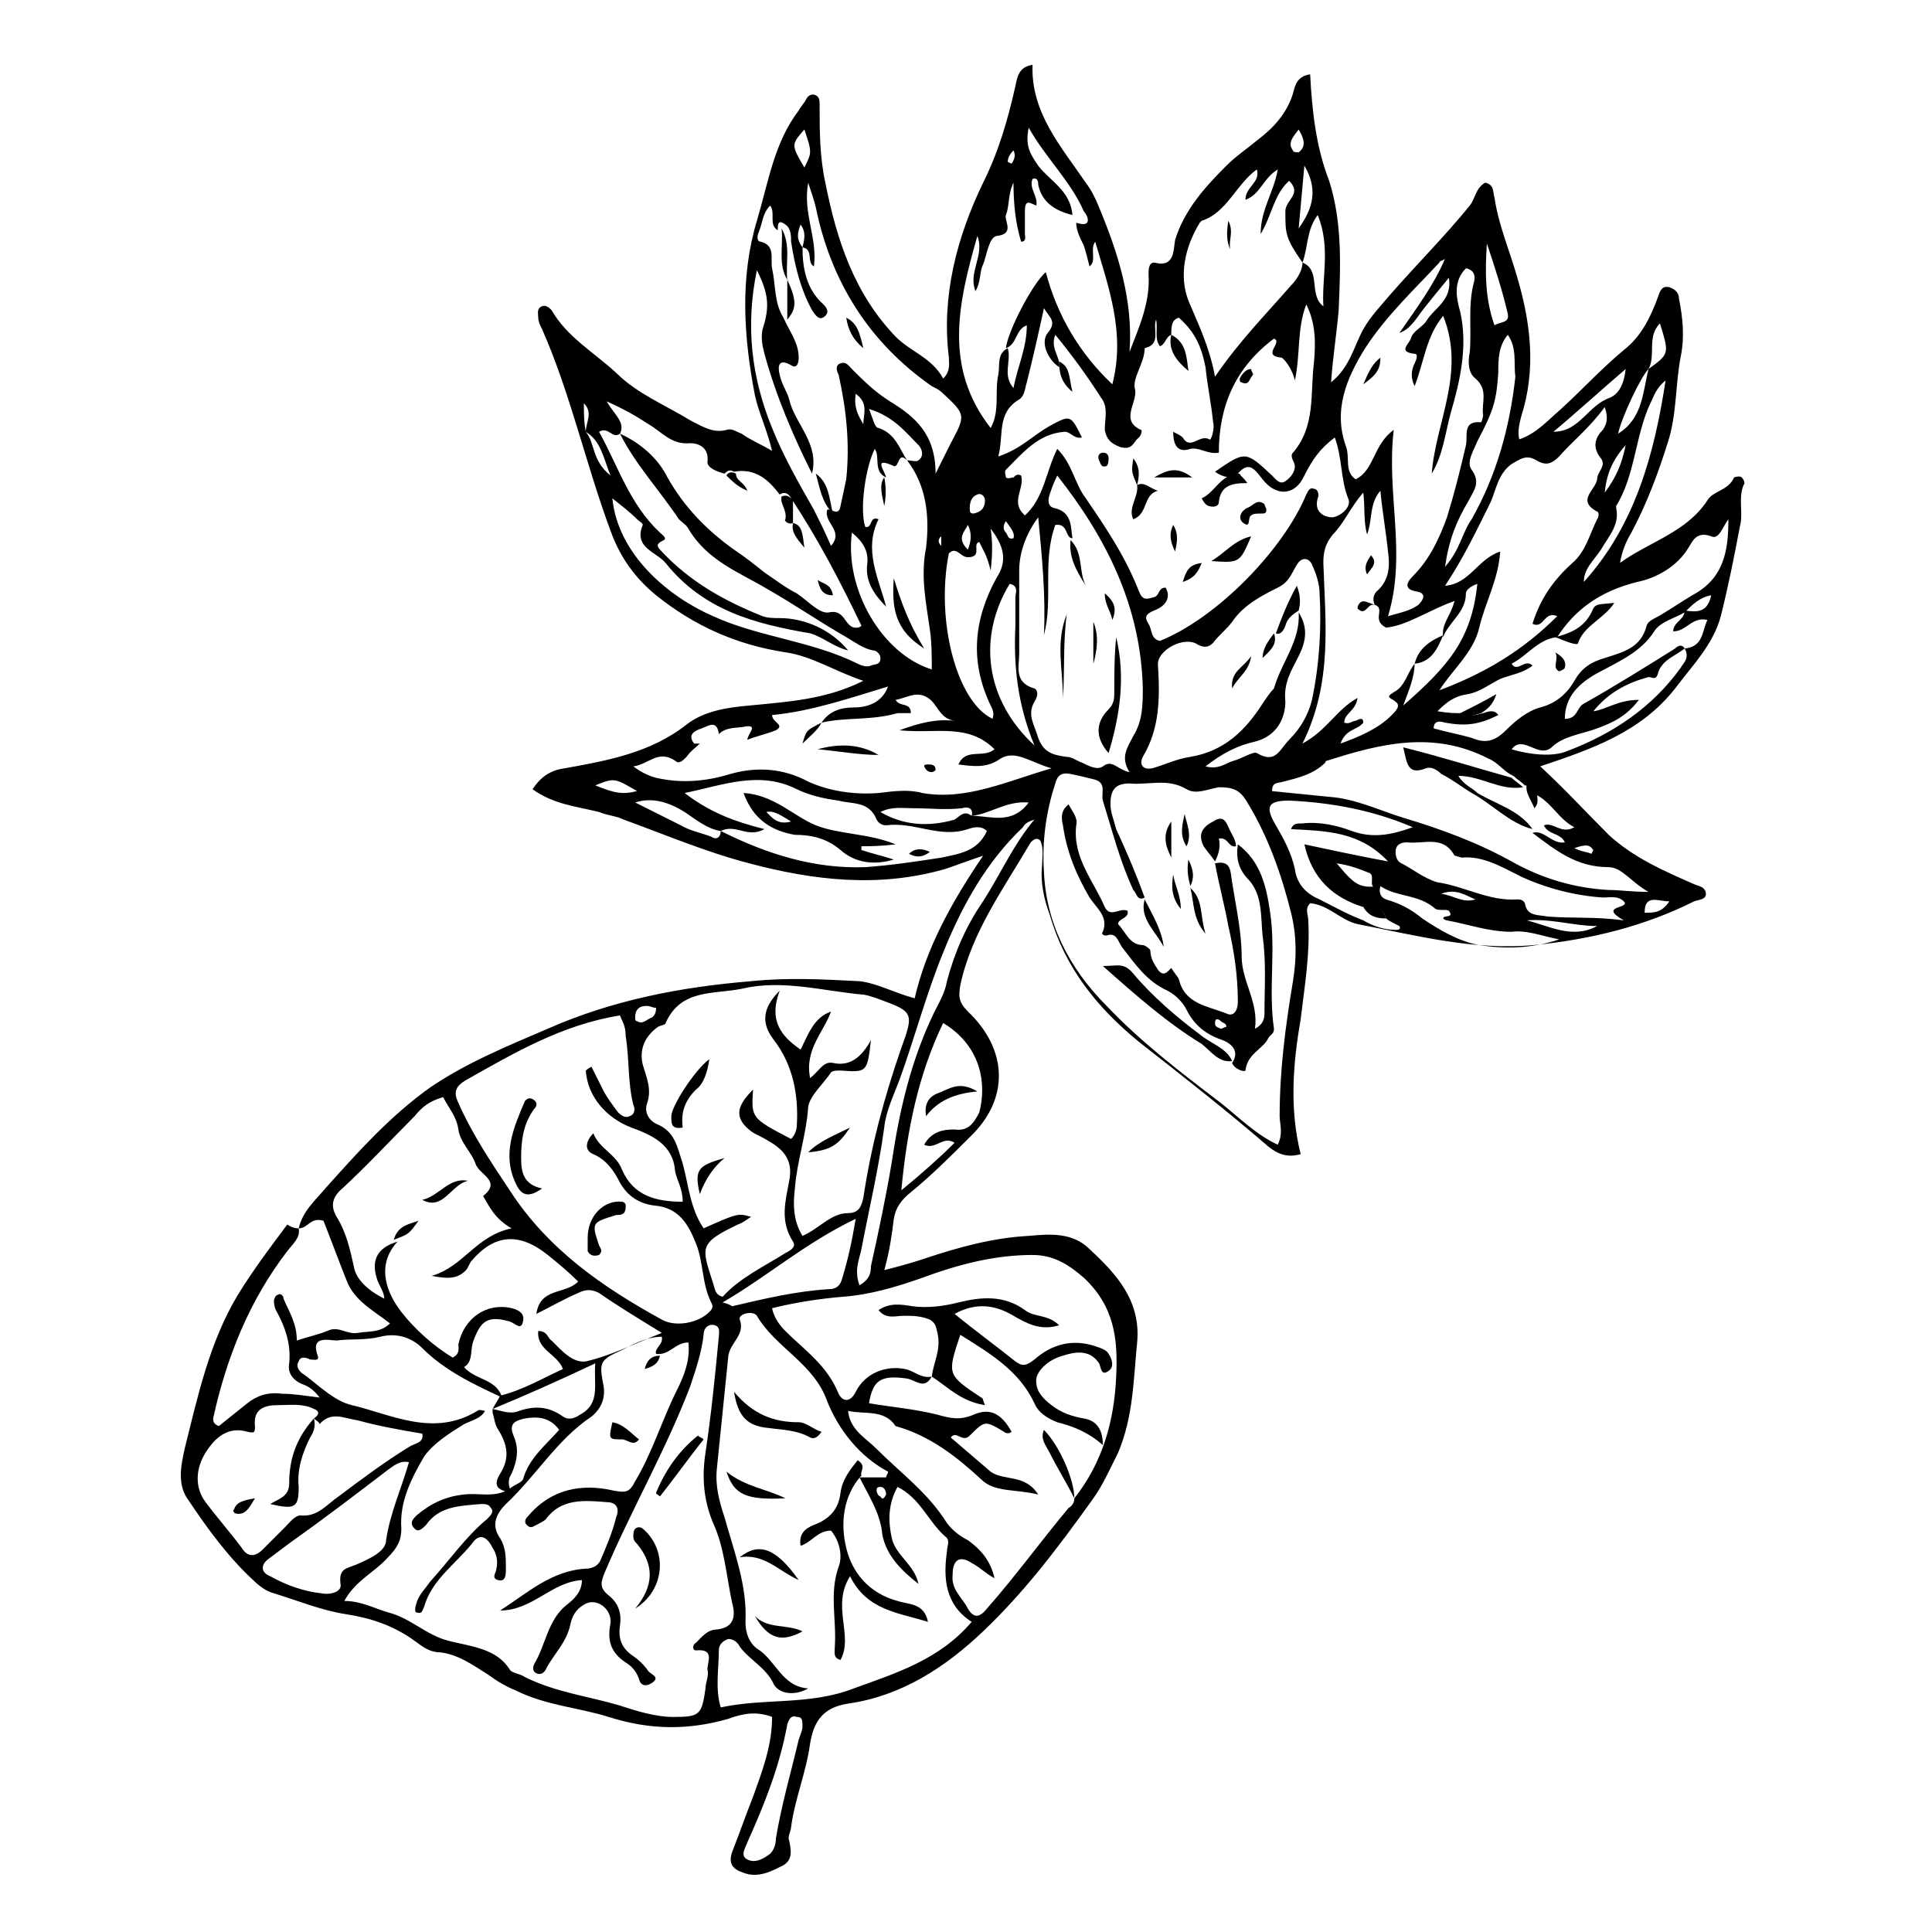 <?xml version="1.0" encoding="UTF-8"?>
<!-- Uploaded to: SVG Repo, www.svgrepo.com, Generator: SVG Repo Mixer Tools -->
<svg fill="#000000" width="800px" height="800px" version="1.1" viewBox="144 144 512 512" xmlns="http://www.w3.org/2000/svg">
 <g>
  <path d="m223.16 469.52c1.008-4.535 4.535-7.559 7.055-10.578 8.566-9.574 17.129-19.145 27.711-26.703 9.574-6.551 20.656-11.082 31.234-15.617 17.129-7.559 35.266-11.082 53.906-12.594 9.574-1.008 19.145-0.504 28.719 0 4.535 0.504 9.07 3.023 14.609 4.535 3.023-13.098 9.574-25.191 18.137-37.785-4.535 1.512-7.055 2.519-10.078 3.527-17.633 5.039-34.762 3.023-51.891-1.512-11.586-3.023-22.168-7.559-33.25-11.586-2.016-1.008-4.031-1.008-6.551-2.016-6.047-1.512-12.09-2.016-17.633-6.047 2.016-3.023 4.535-5.039 8.566-5.543 11.082-2.016 22.672-4.031 32.242-11.586 4.535-3.527 10.578-4.535 16.625-5.039 10.078-1.008 20.152-1.512 30.23-6.551-7.559-2.519-13.602-6.551-20.656-7.559-13.098-2.016-24.184-7.055-34.258-15.113-5.543-4.535-9.574-10.078-12.09-17.129-6.551-17.633-10.578-36.273-18.137-53.402-0.504-1.008-1.008-2.016-1.008-3.023s-0.504-2.519 1.008-3.023c1.008-0.504 2.016 0.504 2.519 1.008 4.031 7.055 11.082 11.082 17.129 16.625 5.543 5.543 13.098 8.566 19.648 12.594 3.023 1.512 6.047 3.527 9.574 2.519 1.512-0.504 2.519 0.504 4.031 1.008 2.016 1.512 4.535 2.519 8.062 4.535-1.512-6.047-3.527-10.078-4.535-14.609-3.023-15.617-4.031-31.234 0.504-46.352 3.023-10.078 4.535-20.656 11.082-29.223 0.504-1.008 1.512-2.016 2.016-3.023 0.504-1.008 1.512-1.512 2.519-1.008s1.008 1.512 1.008 2.519c0 7.055 0 13.602 1.512 20.656 3.023 15.113 7.559 29.223 18.641 40.809 4.031 4.031 9.574 5.543 12.594 11.082 2.016-2.016 1.512-4.031 1.512-5.543-2.016-16.121 2.016-31.738 9.07-46.352 4.031-8.062 6.551-16.625 8.566-25.695 0.504-2.519 1.008-5.039 4.535-5.543-0.504 12.594 7.559 21.664 14.105 31.234 1.512 2.016 2.519 4.031 3.527 6.551 5.039 12.09 9.07 24.688 8.062 38.289 2.519-6.551 5.543-13.098 5.039-20.656 0-1.008 0-3.023 1.512-3.023 5.543 1.512 5.039-3.527 5.543-6.047 2.519-8.062 8.062-14.105 13.602-19.648 2.519-2.519 5.543-4.535 8.566-7.055 4.031-3.023 7.559-7.055 9.07-12.09 0.504-2.016 1.008-4.535 4.535-5.039 0.504 9.574 1.512 19.145 5.039 28.215 3.527 11.082 3.023 22.672 2.519 34.258-0.504 6.047-1.512 12.09-2.016 19.145 5.039-4.031 6.047-9.574 8.566-14.105 2.016-3.527 4.535-6.047 7.055-9.07 7.055-8.062 14.609-15.617 21.16-23.68 1.512-2.016 1.512-4.535 4.031-6.047 2.519 0.504 2.016 2.519 2.519 4.031 1.008 7.055 4.031 14.105 6.047 21.16 3.527 12.09 5.039 24.184 1.008 36.777-0.504 2.016-1.008 4.031-0.504 6.047 4.535-1.512 7.559-5.039 11.082-8.062 5.543-5.039 10.578-10.578 16.625-15.617 4.535-3.527 7.055-8.566 9.07-14.105 0.504-1.512 1.008-3.023 3.023-2.519 1.512 0.504 2.519 1.512 2.519 3.023 1.008 5.039 1.512 10.078 0.504 15.113-1.512 7.559-1.008 15.617-3.527 23.176-2.519 8.062-5.543 16.121-9.574 23.68-1.512 2.519-2.519 5.039-3.023 8.062 7.559-5.543 17.633-8.062 23.176-16.625 1.512-2.519 5.543-2.519 7.055-6.047 0 0 1.512-0.504 2.016 0 0.504 0.504 1.008 1.512 0.504 2.016-1.512 3.527 0 7.559-1.008 11.082-1.512 8.062-3.023 15.617-5.039 23.68-2.016 7.559-7.559 13.098-12.09 19.145-9.07 11.586-22.168 16.121-35.77 20.656 6.551 6.047 12.09 12.09 18.137 18.137 6.551 6.047 14.609 9.574 22.672 13.098 1.008 0.504 2.519 0.504 3.023 2.016 0.504 2.016-1.512 2.016-3.023 2.519-13.098 6.551-27.207 10.078-42.32 11.586-16.121 1.512-31.234-2.519-46.855-5.543-4.535-1.008-7.559-5.039-12.594-5.543-1.512 1.512-0.504 3.023-0.504 4.535 0.504 9.07-1.008 17.633-2.016 26.199-2.016 11.586-3.023 23.68 0 35.77-3.527 1.008-6.047 0-8.566-2.016-11.082-9.574-22.672-18.641-34.258-27.711-11.082-9.07-19.648-19.648-23.68-33.754-1.512-4.031-2.519-8.566-2.016-13.098 0-2.016 0.504-4.535-0.504-6.551-1.008-1.008-2.016 0-2.519 0.504-7.055 12.09-15.617 23.68-18.641 37.785-0.504 3.023-0.504 4.535 2.016 7.055 10.578 10.078 11.082 23.176 0.504 33.25-5.039 5.039-10.078 10.078-15.617 14.609-2.519 2.016-4.031 4.031-4.535 7.055-0.504 4.031-1.008 8.062-2.519 13.602 4.031-1.008 7.559-2.016 10.578-3.023 9.07-3.023 18.137-5.543 27.711-6.047 5.543-0.504 11.586-1.008 16.121 3.527 7.055 6.551 13.602 13.602 12.594 24.688-1.008 10.078-1.008 19.648-5.039 29.223-2.016 4.031-4.031 8.566-6.551 12.09-10.094 14.121-18.656 25.203-29.238 35.281-10.078 9.574-21.664 17.129-35.77 19.145-6.551 1.008-9.07 4.535-10.078 10.578-1.008 7.559-4.031 14.609-5.039 22.168 0 1.008-1.008 2.519-0.504 3.527 0.504 2.519 1.008 5.039-1.512 6.551-3.023 1.512-6.551 3.527-10.578 2.016-3.023-1.008-4.031-2.519-3.023-5.543 2.016-5.039 3.527-9.574 5.543-14.609 2.519-7.055 5.039-13.602 5.039-21.16-4.031-1.512-7.559-1.008-11.586 0.504-10.578 3.023-20.656 3.023-31.738-0.504-8.062-2.519-16.625-3.023-24.688-7.055-2.519-1.008-5.039-2.519-7.055-4.031-4.031-2.519-8.062-5.543-13.098-6.047-2.519 0-4.535-1.512-6.551-3.023-5.543-4.031-11.586-6.047-18.137-7.055-6.551-1.008-12.594-3.527-19.145-5.543-2.016-0.504-4.031-2.016-5.543-3.527-6.551-6.047-12.09-13.602-17.129-21.16-3.023-4.031-2.016-9.07-1.008-13.602 3.527-14.105 6.551-28.215 14.105-40.809 4.031-6.551 8.566-12.594 13.098-18.641 1.512 1.012 2.519 1.012 3.023 1.012 0.504 2.519-1.512 4.031-3.023 6.047-10.078 13.098-16.121 28.215-19.648 44.336 0 0.504 0 1.512 1.512 2.016 2.519-2.016 5.039-4.031 7.559-6.047 2.519-2.016 5.543-3.023 9.07-2.519 3.023 0 6.047 0.504 10.078 1.008-1.512-2.016-3.023-3.023-4.535-3.527-2.519-1.008-4.031-3.023-3.527-5.543 0.504-5.039-1.008-9.574-3.527-14.105-0.504-1.008-0.504-2.016-0.504-2.519 0-0.504 0.504-1.512 1.008-1.512 0.504-0.504 1.512 0 1.512 1.008 1.512 3.527 3.527 6.551 3.527 11.082 3.023-1.008 5.543-1.512 8.062-2.519 3.023-1.512 5.039 1.008 8.062 0.504 3.023-0.504 6.047 0 8.566-2.519-4.535-3.527-9.574-6.047-11.586-11.586-2.016-5.039-4.031-10.578-6.047-15.617-3.535-1.008-4.039 2.016-6.559 2.016zm76.078-211.09c0-2.519 2.016-5.039-0.504-7.559 0 2.519 0 5.039 0.504 7.559 2.519 3.023 1.512 7.559 6.551 11.586-2.019-5.039-2.523-9.07-6.551-11.586zm281.63-16.629c-2.016 2.016-7.055 12.594-8.062 17.129 6.551-4.027 6.551-11.082 8.062-17.129 5.543-4.031 5.543-4.031 3.023-12.09-3.527 3.527-1.008 8.566-3.023 12.09zm-179.36 118.4c5.039 0 10.578 2.519 15.113-3.527-6.047-0.504-10.078 3.023-15.113 3.527 0.504-2.016-1.008-2.519-2.519-2.016-4.535 0.504-8.566 0-13.098 0-3.023 0-5.543-0.504-8.566 1.008 6.047 3.527 12.594 4.031 19.648 2.016 1.512-1.008 2.519-2.519 4.535-1.008zm146.61-8.062c-1.008-1.008-2.016-1.512-3.023-2.519-2.519-1.008-4.031-3.527-6.551-4.535-14.609-7.559-28.719-4.031-42.824 0.504 0 0-0.504 0-0.504 0.504-3.023 3.023-7.055 4.031-11.082 5.039-1.512 0.504-3.023 0-3.023 2.519 5.039 0.504 10.078 1.008 15.113 1.512 7.055 0.504 13.098 3.527 19.648 5.543 10.078 3.023 19.648 6.551 28.719 11.586 8.062 4.535 16.625 7.055 25.695 7.559 3.023 0 6.047 0.504 10.578 0.504-4.535-2.519-7.055-6.551-10.578-6.551-8.566 0-14.105-4.535-20.152-9.07 3.023-1.008 5.039 3.023 8.566 2.519-1.008-2.519-4.535-2.016-5.543-4.535 2.519-1.008 4.535 2.519 8.062 0.504-4.031-2.016-6.047-6.551-10.078-8.566-1.008-2.012-2.016-2.516-3.023-2.516zm-38.289 26.703c-4.031 1.512-1.008-3.023-3.023-3.527-2.519-1.008-5.039-2.016-8.566-2.519 5.043 6.047 6.047 6.551 11.59 6.047-0.504 1.512 0 3.023 1.512 3.527 3.527 1.008 6.551 2.519 9.574 5.039 4.535 3.023 9.574 6.047 15.113 7.055 6.551 1.008 13.602 1.008 21.16-1.512-5.039-1.008-8.566-2.519-12.594-2.016-6.047 0-11.586-2.016-17.129-3.023-0.504 0-1.008-0.504-1.008-0.504 0-1.008 3.023 0 1.512-2.016-0.504-0.504-2.519 0-3.527-0.504-4.535-4.031-10.078-3.023-14.613-6.047zm80.609-62.977c5.039-0.504 4.535-4.535 6.047-7.559-4.031-1.008-5.543 3.023-9.07 3.023 0-2.519 3.023-3.023 3.023-5.543 3.527 0.504 6.047 0.504 7.055-4.031-3.023 0.504-5.039 2.519-7.055 4.535-2.519 1.512-6.551 2.519-8.062 5.039-3.527 5.543-9.574 8.062-15.113 11.082-4.535 2.519-8.566 6.047-8.566 12.09 3.527 0 3.023-3.023 5.039-4.031 8.062-4.535 16.121-9.574 24.184-14.609 1.008-1.004 2.016-1.004 2.519 0.004-2.519 2.016-6.047 3.023-7.055 6.551-0.504 2.016-1.512 1.008-2.519 1.008-5.543 1.512-10.578 4.031-14.609 9.07 3.527-0.504 6.551-3.023 12.09-3.023-3.527 4.535-7.055 6.047-11.082 7.559-4.031 1.512-9.07 2.016-12.09 5.039-3.527 3.023-7.559-3.527-10.578 0.504 5.039 1.512 11.082 2.016 14.609 0.504 12.09-4.535 22.672-11.586 30.23-22.168 0.5-1.012 2.516-2.523 1.004-5.043zm-79.098 71.539c-1.008-3.023-3.023-3.527-6.047-3.023-8.062-2.519-13.602-7.559-15.617-16.625 7.055 1.512 14.105 3.023 22.168 4.535-7.559-8.062-16.625-8.062-25.695-8.566 0.504-1.512 1.512-1.512 3.023-1.512 4.535-0.504 9.07 0.504 13.098 2.016 5.543 2.016 10.578 1.008 16.121-1.008-10.578-4.535-21.664-6.551-32.746-7.055-5.543 0-6.551 1.512-3.527 6.551 2.016 3.527 4.031 7.055 5.039 11.586 0.504 4.031 3.023 6.551 6.551 8.062 4.031 2.016 7.559 4.031 11.586 5.543 2.519 1.512 5.543 2.519 8.566 2.519 0.504 0 1.512 0 1.008-1.008-2.016-1.008-3.023-1.512-3.527-2.016zm-176.33-23.176c12.09 6.047 24.688 10.078 38.289 9.574 7.055-0.504 13.602-1.512 20.152-2.519 4.535-1.008 9.574-1.512 12.09-7.055-1.512-1.512-3.527-1.008-5.039-0.504-7.559 2.519-14.105-2.016-21.664-1.008-1.008 0-2.016-0.504-2.519-1.512-2.016-5.039-6.551-4.031-10.078-5.039-4.031-0.504-8.062-1.512-11.082-3.023-10.078-5.039-19.648-1.008-29.727 1.008 6.551 5.039 13.098 7.559 21.16 9.574-4.531 2.519-7.551-1.512-11.582 0.504-3.527-0.504-6.551-3.023-9.574-5.039-4.031-2.519-8.566-4.031-13.098-2.519 4.031 2.016 8.062 4.031 12.09 6.047 2.519 1.512 5.543 2.016 8.062 3.023 1.512 1.008 2.519 0 2.519-1.512zm49.371-98.242c-2.519-2.519-2.016 2.016-3.527 1.512-5.543-2.519-2.519 1.008-2.016 3.023-3.527-1.512-1.512-5.543-3.023-7.559-2.519 5.039-4.031 16.121-2.519 20.656 2.016 0.504 1.008-3.023 3.527-2.016-4.031 8.062 0 15.617 2.016 23.176-3.023-3.023-5.543-6.551-5.039-11.082 0.504-3.527-1.008-6.047-4.031-8.566-2.016 15.113 8.062 32.242 21.16 36.273 0-3.527 0-7.055-0.504-10.578-1.008-7.055-2.519-14.105-1.008-21.664 1.012-8.566 0.004-16.625-5.035-23.176 1.008 0 2.519 0.504 3.023 0 1.512-1.008 1.008-3.023 0-4.031-3.527-3.527-6.551-7.559-13.098-9.574 1.008 2.519 1.512 5.039 2.519 5.039 4.535 1.516 5.539 5.543 7.555 8.566zm-109.83 251.4c2.519 0.504 4.535 1.512 7.055 0.504 4.535-1.512 8.062-1.008 11.586 1.512 1.512 1.008 3.023 0.504 4.535-0.504 5.543-3.023 3.527-8.062 4.031-13.602-9.574 4.531-18.645 8.562-27.207 12.09 0.504-1.008 1.512-2.519 2.016-3.527 6.047-1.512 11.082-4.535 16.625-7.055-1.512-4.031-7.055-5.039-6.551-10.078 2.519 0 2.519 2.016 3.527 2.519 2.519 2.519 5.543 6.047 9.07 5.543 6.551-1.512 12.594-4.535 20.152-7.559-6.551-4.031-11.586-7.055-16.625-10.578-2.016-1.008-3.527-1.008-5.543 0-3.527 1.512-7.055 3.527-11.082 5.543 1.008-7.055 7.559-5.039 11.082-8.566-2.519-2.519-5.543-5.039-8.062-7.055-7.559-6.047-14.105-5.543-20.152 1.512-0.504 0.504-1.008 2.016-1.512 2.519-2.016 2.016-4.031 2.519-9.07 1.512 8.566-2.519 11.586-10.578 21.16-12.594-4.535-2.519-6.047-6.047-7.559-8.566 5.039-4.031-1.008-5.543-2.016-8.566-1.008-3.023-4.031-5.543-4.535-9.07-0.504-3.527-2.519-5.543-4.031-8.566-3.527 1.008-5.543 2.519-7.559 5.039-6.551 6.551-12.594 13.098-19.145 19.145-3.023 2.519-3.023 5.039-1.512 7.559 2.519 4.031 3.527 8.566 4.535 13.098 0.504 3.527 4.031 6.551 8.062 8.566 0-2.016-1.512-3.527-2.016-5.543-1.512-5.039 0.504-8.062 5.543-9.574-6.047 6.551-2.519 14.105 1.008 18.641 3.527 4.535 8.566 9.07 13.602 12.09 2.016-1.008 1.512-2.519 1.512-3.527 1.512-7.055 7.559-11.082 14.105-9.574 2.016 0.504 3.527 1.512 3.023 3.527-0.504 2.519-2.016 0.504-3.527 0-5.543-1.512-7.559-0.504-9.574 5.039-1.008 2.519 0 5.543-2.519 7.055 3.023 3.527 8.566 3.023 10.078 8.062-7.559-3.527-15.113-7.055-21.16-13.098-3.023-3.023-7.055-4.031-11.082-3.023-4.031 1.008-7.559 0.504-11.586 1.008-2.016 0-7.055-1.512-5.039 4.031 0.504 1.512-1.008 1.008-2.016 1.008-1.008-0.504-2.519-1.008-3.023 0.504-1.008 1.512 0.504 3.023 1.512 3.527 4.031 3.023 8.062 7.055 12.594 8.062 10.578 2.519 21.664 8.566 33.25 1.512 0.504-0.504 1.512 0 2.016 0-1.008 2.016-3.527 2.519-5.543 3.527-4.031 2.519-8.062 5.039-10.578 8.566-3.527 6.047-6.551 12.09-6.047 19.145 0 3.023-1.008 5.039-3.527 7.559-3.527 4.031-8.566 6.047-11.586 11.586 4.535 0 8.062 2.016 11.586 3.023 6.047 1.512 10.078 6.047 16.121 7.559 6.047 1.512 12.594 2.016 16.121 7.559 0.504 1.008 2.519 1.008 4.031 2.016 8.062 4.031 16.625 5.039 25.191 7.559 4.535 1.512 9.574 3.023 14.105 3.023 7.055 0 7.559-0.504 8.566-7.559 0-1.512 1.008-3.527 0.504-5.039 0-2.016 2.016-5.543-3.023-5.039-1.008 0-1.008-1.512 0-2.016 1.512-1.512 3.023-3.527 5.543-3.527 4.535-0.504 5.039-3.527 4.031-7.055-1.512-7.055-2.016-14.609-5.039-21.16-2.519-6.047-3.023-12.09-2.016-18.641 1.512-10.078 2.519-20.152 3.527-30.73 0-1.008 0.504-2.519-1.008-3.023s-3.023 0.504-3.023 2.519c-0.504 4.535-2.016 9.07-3.527 13.602-6.551 17.129-15.617 32.746-22.672 49.375-1.008 2.519-1.512 4.031 1.008 6.047 2.519 2.016 3.527 4.535 3.023 8.062-0.504 3.527 0.504 6.047 3.527 8.062 1.512 1.008 3.023 2.519 4.031 4.031 1.008 1.008 3.023 1.512 1.008 3.023-1.512 1.008-3.023 1.008-3.527-1.008-0.504-1.512-1.512-3.023-3.023-4.031-4.031-2.519-5.543-5.543-4.535-10.578 0.504-3.527-3.023-6.551-6.047-5.543-2.519 1.008-4.031 3.023-4.535 5.543-1.008 5.039-4.535 8.062-6.551 12.09-0.504 1.008-1.512 1.512-2.519 1.008s-1.008-1.512-0.504-2.519c3.023-5.039 3.527-11.586 8.566-15.617 2.016-1.512 4.031-3.527 4.031-6.551-8.062 0.504-13.098 8.062-21.664 8.062 7.055-4.535 13.602-10.578 22.672-11.082 2.016 0 3.527-1.008 4.031-2.519 1.512-3.527 3.023-7.055 4.031-11.082 1.008-2.519 0-4.031-2.519-4.031-6.047-0.504-12.09-1.008-16.121 4.535-0.504 0.504-1.512 1.008-2.519 1.512-1.008 0.504-1.512 1.008-2.519 0-1.008-1.008 0-2.016 0.504-2.519 6.047-7.055 14.105-8.566 22.672-6.551 3.023 0.504 4.031 0.504 5.543-2.519 4.535-7.559 7.055-16.121 11.082-24.184 2.016-4.031 3.527-8.062 3.023-12.594-3.527 0-5.039 3.527-8.566 3.023-0.504-1.512 2.016-2.519 1.512-4.535-4.031 0-7.559 2.016-10.578 3.527-5.543 2.519-6.047 3.023-5.039 8.566 1.008 4.031-0.504 7.055-3.023 9.07-9.07 6.047-14.609 15.617-22.672 23.176-2.519 2.519-4.031 5.543-1.512 9.07 1.512 2.519 1.512 5.039 1.512 8.062 0 1.512 0 3.527-2.016 3.023s-0.504-2.016-0.504-3.023c0.504-2.016 0-4.031-1.008-5.543-1.512-3.023-3.527-4.031-5.543-1.008-4.535 5.543-10.578 9.574-12.594 16.625-0.504 1.008-0.504 2.016-2.016 1.512-0.492-0.016-0.492-1.023 0.012-2.535 0.504-2.016 2.519-4.031 3.527-5.543 5.039-5.543 9.574-12.09 15.113-16.625 1.008-1.008 2.016-2.016 1.008-3.023-0.504-1.008-1.512-1.008-2.519-1.008-5.543 0.504-11.082 0.504-14.609 5.543-1.008 1.008-2.016 2.016-3.023 1.008-1.512-1.512-0.504-2.519 0.504-3.527 3.527-3.023 7.559-5.039 12.594-5.543 4.031-0.504 8.062 1.008 12.09-1.512 1.008-1.008 3.023-1.512 3.527-2.519 1.512-5.543 6.047-9.07 9.574-13.098-2.519-3.527-6.047-3.527-9.07-3.023-2.016 0.504-4.535 1.008-3.023 4.535 1.512 3.527 1.008 6.551-0.504 10.078-1.008 1.512-1.008 3.023 0 5.039-2.519-0.504-5.543-1.008-3.023-5.039s2.016-7.559-0.504-11.586c-1.008-1.512-1.008-3.023-1.512-4.535zm282.13-204.55c-5.039 0.504-8.062 5.039-12.09 7.055 1.512 2.519 3.527-1.512 5.543 0.504-2.519 2.016-6.047 2.519-8.566 3.527-3.023 1.512-5.543 3.527-8.566 4.031-3.527 0.504-5.543 2.016-8.062 4.535 3.023 0.504 4.535 0.504 6.551 0.504 2.016 1.008 3.527 0.504 5.543 0 1.512-0.504 3.023-1.008 4.031 0.504-5.039 2.519-8.566 3.023-14.105 2.016-1.512-0.504-3.023-0.504-3.023 1.512 3.527 1.008 6.551 1.512 10.078 2.519 3.527 1.512 6.047 1.008 9.07-2.016 2.519-2.519 5.543-5.039 9.07-6.047 4.031-1.008 7.055-3.527 9.07-7.055 2.016-3.527 4.535-5.039 8.062-6.047 4.535-1.512 9.574-2.519 11.082-8.566 0.504-1.512 2.519-2.016 4.031-3.023 2.519-1.512 5.543-3.527 8.062-5.039 8.566-4.535 9.574-12.09 9.574-20.152-1.512 2.016-2.519 5.543-4.535 4.535-4.031-1.512-5.039 1.512-6.047 3.023-3.023 5.039-8.566 8.062-13.602 9.07-10.09 2.516-16.637 7.555-21.172 14.609zm-67.512-99.25c-4.535-6.551-4.535-7.559-4.535-13.602 0-3.023 4.535-4.535 1.008-8.062-4.031 3.527-4.535 9.07-7.559 14.105 0-6.551 3.527-11.082 4.535-17.129-4.031 2.519-4.535 6.551-8.566 8.062 0-3.527 4.031-4.535 3.023-8.062-5.543 4.031-8.062 11.586-14.609 13.602l-0.504 0.504c-4.031 6.551-5.543 14.105-3.023 20.656 2.519 6.047 5.543 12.09 7.055 20.152 6.551-9.574 13.602-16.625 20.152-24.184 1.008-1.004 3.023-3.523 3.023-6.043 5.039 2.016 1.512 8.566 5.543 11.586-0.504-7.559 2.016-15.617-1.512-24.184-3.023 4.031-2.519 8.566-4.031 12.598zm-180.87 45.344c5.543 2.519 10.078 6.551 12.594 11.586 4.535 8.062 10.578 14.105 17.633 19.145 3.023 2.016 5.543 4.031 8.062 6.047 3.023 2.016 5.543 4.031 8.566 5.543 3.023 2.016 6.047 5.543 8.566 5.039 4.535-1.008 4.031 4.535 7.559 4.031 0 0 0.504 0 1.008-0.504-5.543-11.586-11.586-23.176-18.641-33.754-0.504-1.008-1.512-2.016-3.023-1.008-3.023-4.031-6.551-7.055-12.09-6.047-1.008-0.504-1.512-0.504-2.519 0.504-2.016-0.504-4.535-1.512-4.535-3.023 0.504-4.031-2.519-5.039-4.535-5.039-5.039 0.504-7.559-3.023-11.082-5.039-3.023-2.016-6.551-4.031-11.082-6.047 2.008 3.527 5.031 5.543 3.519 8.566-2.016 1.512-3.023-2.016-5.543-0.504 5.039 9.07 8.062 19.145 16.121 26.703 0.504 0.504 2.016 1.512 1.008 2.016-2.016 1.008-2.016 1.512-0.504 3.023 7.559 8.062 16.625 13.098 26.703 17.129 1.512 0.504 3.023 0.504 4.535 0.504 6.551 0 13.602 3.023 18.137 8.566-4.031-1.008-6.551-3.527-10.078-4.535-14.609-2.519-28.215-6.047-38.289-18.641-2.519-3.023-8.566-4.031-6.047-10.078 0-0.504-1.008-1.008-1.512-1.512-2.016-2.016-4.031-3.527-6.551-5.543 1.512 15.113 15.113 26.199 26.703 31.234 12.09 5.543 26.199 6.551 38.289 12.594 1.008 0.504 2.519 1.008 3.527 0.504 1.008-0.504 2.519 0 2.519-2.016 0-1.008-1.008-2.016-2.016-2.016-2.519-0.504-4.535-2.016-7.055-3.527-7.055-4.031-13.602-8.566-20.656-12.594-7.559-4.535-16.121-7.559-21.16-16.121-0.504-1.008-1.512-1.512-2.519-2.519-5.031-7.555-11.582-14.609-15.613-22.668zm200.01 45.34c-0.504-1.008-0.504-2.519 0.504-3.527 3.527-3.023 3.527-7.055 3.023-10.578-0.504-5.039-1.512-10.578-2.016-16.121-3.023 3.527-2.016 7.559-3.527 11.586-1.008-3.527-0.504-7.055-1.008-11.082-3.527 4.031-5.039 8.062-8.062 11.082-2.016 2.519-2.519 4.535-2.519 7.559 0.504 15.617 2.519 31.738-5.543 47.863 6.551-3.527 9.07-9.07 14.609-12.09-0.504 3.527-3.527 4.031-3.527 6.551 1.512 0.504 2.016-0.504 3.023-0.504 1.008-0.504 2.016-1.008 2.016 0.504-1.512 2.016-4.535 1.512-6.047 5.543 5.543-2.016 10.078-4.031 13.602-7.559 1.008-1.008 2.519-2.519 1.008-3.527-1.008-1.008-3.023-1.008-0.504-2.519 3.023-1.512 3.527-5.039 5.543-7.559 0 3.527-1.512 7.055-3.023 11.082 12.09-10.578 18.137-17.633 19.648-32.242-1.512 0.504-3.023 1.512-3.023 2.519 0 5.039-4.535 7.559-6.047 11.586-0.504-3.527 2.016-5.543 3.023-9.574-7.055 2.519-12.594 6.551-18.137 7.055-4.023-2.016 0.008-5.039-3.016-6.047zm-281.12 215.63c1.512-1.008 1.512-2.016 0-2.519-3.023-1.512-6.047-1.008-9.574-1.008-3.527 0-6.551 1.008-6.047 5.543 0 1.512 0 2.016-2.016 1.512-5.039-1.512-8.566 1.512-11.082 5.543-2.519 4.031-3.023 9.07 0 13.098 3.023 4.031 6.551 8.062 9.574 12.09 1.512 2.519 3.527 2.519 5.543 0.504l6.047-6.047c1.008-1.008 2.519-3.023 4.031-3.023 4.535 0.504 7.055-3.023 10.078-5.039 6.047-4.535 12.09-9.07 18.641-13.098 1.512-1.008 4.031-1.008 3.527-3.527-6.047-1.008-11.586-2.016-17.129-3.527-3.527-0.504-7.055-2.519-10.078 1.008-0.004-0.5-1.012-1.004-1.516-1.508zm201.02-318.91c-4.031-1.008-8.062-3.023-9.07-8.062 0-0.504 0-2.016-1.512-1.512-1.008 2.519 1.512 4.535 1.008 7.055-1.512-0.504-3.023-2.016-3.023 1.512v6.047c0 0.504 0.504 2.016-1.008 2.016-1.512-5.039-2.016-10.078-2.016-15.617-1.512 3.023-1.008 6.047-2.016 8.566-0.504 1.512 2.519 5.039-2.519 5.543-2.016 0.504-2.519 5.039-3.527 7.559-1.008 2.016-0.504 4.535-2.016 7.055-2.016-5.039 2.519-9.574 0.504-14.609-5.039 17.633-9.07 34.762 3.527 50.883 2.519-4.535 1.008-9.574 2.016-14.105 0.504-2.519-0.504-5.543 2.519-7.055 1.008 3.527-1.512 7.055 1.512 10.578 1.008-5.543 3.527-10.578 3.527-16.625-3.023 1.008-2.519 5.039-5.543 6.047 0.504-4.535 7.055-17.129 10.578-20.152 3.023 11.586 9.07 21.664 17.633 29.727 3.527-13.602-1.008-25.695-4.535-37.785-1.512 2.016 0.504 5.039-1.512 6.551-0.504-2.016-1.008-4.031-1.512-5.543-1.008-2.016-2.016-4.031-2.016-6.047 4.535 1.512 3.023-2.016 2.016-3.023-3.527-8.062-10.078-14.105-14.609-22.168-1.008 5.039 0.504 7.055 2.519 10.078 3.031 4.023 8.57 6.543 9.074 13.09zm-71.539 8.566c0.504-2.016 1.008-4.031-0.504-6.047-1.008 2.519-1.008 4.031 0.504 6.047 0 5.543 1.008 11.082 5.543 15.113 1.008 1.008 1.512 2.016 0.504 3.023-1.512 1.512-2.519 0-3.527-1.512-3.023-5.543-4.535-11.586-5.543-18.137 0-1.512 0-3.527-1.512-4.535-2.016-1.512-2.016 0-2.016 1.512-2.519-1.512-0.504-4.535-2.016-6.551-2.016 2.016-2.016 4.535-3.023 7.055-0.504 1.008-0.504 2.519 0.504 2.519 4.031 1.008 2.519 4.535 3.023 7.055 1.008 4.535 0.504 9.07 3.023 13.098 1.512 3.527 4.031 6.551 4.031 10.578 0 1.512-0.504 3.023-2.016 2.016-3.527-2.016-3.527 0.504-3.023 2.519 0.504 2.519 2.016 4.535 2.519 6.551 1.512 6.551 8.062 11.586 6.047 19.648-5.039-10.078-9.574-20.656-12.594-31.738-0.504-2.016-1.008-4.031-0.504-6.551 2.016-6.047 1.512-9.574-1.512-15.617-3.023 14.609-1.512 28.215 4.031 41.816 3.023 7.559 7.055 14.609 11.082 21.664 1.512 3.023 3.023 6.047 4.535 9.574 3.527-4.031-2.016-6.047-1.008-9.574 1.008-0.504 3.023 2.016 3.527-1.008 0.504-2.519 1.008-4.535 1.512-7.055 1.008-9.574 0-18.641-2.016-27.711-0.504-1.008-1.008-2.519 0.504-3.023 1.512-0.504 2.016 0.504 3.023 1.512 3.023 3.023 6.047 6.047 10.078 8.566 6.551 4.031 12.09 8.566 12.09 19.145 2.016-4.031 3.023-6.047 4.031-8.062 4.031-7.559 4.031-7.559-2.519-13.602-0.504-0.504-1.512-1.008-2.519-1.512-16.625-11.586-26.703-27.711-30.73-47.359-0.504-2.016-1.008-3.527-2.016-6.551-1.512 8.062 2.519 14.609 1.512 22.168-2.019-1.004-0.004-4.531-3.027-5.035zm131.49 96.73c2.519 4.031 2.016 7.559 0 11.586-2.016 4.031-4.031 7.055-3.527 12.09 0 4.031-2.016 9.07-8.062 10.578-4.535 1.008-8.566 3.023-13.098 6.551 3.527 1.008 5.543-1.008 7.559-1.512 2.016-0.504 5.039-2.519 6.047-2.016 5.039 3.023 6.047-1.008 8.566-3.527 3.023-3.023 5.039-6.551 6.047-10.578 2.016-9.574 2.519-19.145 2.016-28.215 0-2.519-1.008-5.543-2.016-7.559-0.504-1.512-2.519-2.519-4.031 0-1.512 2.519-2.016 4.535-5.039 6.047-4.031 2.016-9.07 4.535-12.09 9.07-1.512 2.016-3.527 3.527-5.039 5.543-1.008 1.008-2.016 1.512-4.031 0.504-3.527-2.519-11.082 1.512-10.578 5.543 0.504 8.566 0.504 16.625-4.031 24.184-1.008 2.016 0 3.527 2.519 3.023 3.527-1.008 6.551-2.519 10.078-3.023 9.07-1.512 14.609-7.055 19.145-14.105 1.008-1.512 2.016-3.023 3.023-4.031 2.012-7.051 7.047-12.594 6.543-20.152zm-126.45 29.223c2.016-3.023 5.039-4.031 8.566-4.031 4.031 0 7.559-1.512 9.07-5.543-10.078 3.023-20.152 6.551-30.73 7.559 0 2.016 3.527 2.519 1.008 4.031-2.519 1.008-5.039 1.512-7.559 2.519 0-1.512 3.023-4.031-0.504-3.527-2.016 0.504-5.039 0-7.055 2.016-0.504-4.031-3.023-2.016-4.535-1.512-1.512 0.504-4.031 1.512-2.016 4.031h1.512c-1.008 1.008-2.519 2.016-3.527 3.527-1.008 1.008-2.016 2.016-3.023 1.008-4.535-3.023-7.055 1.008-11.082 1.512 2.016 1.512 4.031 2.519 6.047 3.023 6.551 1.512 13.098 1.008 19.648-1.008 7.055-2.016 14.105-1.512 20.656 2.016 5.543 2.519 12.09 3.527 18.641 3.023 4.031-0.504 8.062-1.008 11.586 0 11.586 2.016 22.168-3.023 34.258-6.551-5.543-1.512-9.574-5.039-13.602-2.519-3.527 2.519-7.055 2.016-11.082 1.512 2.016-4.535 6.551-1.512 9.574-4.031-7.055-7.055-15.617-4.031-25.191-5.039 5.543-2.016 9.574-3.023 14.609-2.519-4.031-0.504-4.535-4.535-7.055-6.047-3.023-2.016-5.543 0-8.566 0.504 1.008 2.016 4.031 0.504 4.031 3.527h-3.527c-7.055 2.016-13.605 1.008-20.152 2.519zm66.5-48.871c-2.016 0-1.008-4.031-4.535-3.527-3.527 9.574-0.504 19.648-3.023 29.223 0.504-10.578-0.504-20.656-1.512-31.234-3.023 4.031-5.039 9.07-5.039 14.105v22.168c0 3.023-1.512 7.559 4.031 9.07 1.008 0.504 1.008 2.016 0 3.527-2.016 3.527 0 6.047 1.008 9.574 1.512 4.031 4.031 4.535 7.559 5.039 1.512 0 2.519 1.008 4.031 1.512 2.016 1.008 4.031 2.016 5.543 1.008 2.519-2.016 4.031 1.008 7.055 1.512-2.519-4.031-0.504-6.551 1.008-9.574 2.519-4.031 2.519-8.566 2.519-12.594-0.504-21.664-9.574-39.801-22.672-56.426-1.008 2.016-1.512 3.527-2.016 5.039-0.504 1.512-0.504 3.023 1.008 3.527 5.035 1 4.531 5.027 5.035 8.051zm19.145 95.223c-2.016 1.004-2.016-1.008-3.023-2.016-3.527-7.559-5.543-15.617-8.062-23.68-0.504-2.016 1.008-4.535-2.016-5.543-2.016-0.504-4.031-1.008-6.551-1.512-2.519-0.504-3.527 0.504-4.031 2.519-2.519 7.559-3.527 15.617-3.023 23.176 0.504 13.602 6.551 25.695 16.625 35.77 9.07 9.574 19.648 17.633 30.23 25.695 5.039 4.031 9.574 8.566 15.113 11.082 1.512-3.023 0.504-5.543 0.504-7.559 0-12.09 1.512-23.68 3.527-35.77 1.008-6.047 1.008-12.09-0.504-18.137-2.519-10.078-6.047-20.152-11.586-29.223-2.016-3.527-4.031-4.031-7.559-4.031-3.023 0.504-6.047 2.016-8.566 0.504-5.039-3.023-10.078-1.008-15.113-1.512-4.031 0-5.039 2.016-5.039 5.543 0 2.016 1.008 4.535 1.512 6.551 3.031 6.551 5.547 12.598 7.562 18.141zm7.055-149.13c-1.512 0.504-1.512 2.519-3.023 3.023-1.512-2.016-0.504-4.535-1.008-7.055-1.008 2.519 1.512 6.551-3.023 7.559 0 4.031-3.527 8.062-2.519 11.082 0.504 3.527-4.031 8.062 1.512 10.578 0.504 0 0 1.512-0.504 2.016-1.512 1.008-1.512 3.527-5.039 2.519-2.519-1.008-3.527-2.016-4.031-4.535 0-3.023 1.008-6.047-1.008-8.566-3.527-5.543-7.559-11.082-12.09-16.625-1.512 3.527 1.512 6.047 1.008 8.566-3.023-2.016-5.039-6.551-3.023-9.07 2.519-3.023 0.504-4.031-1.008-6.551-1.512 7.055-3.023 13.602-4.535 19.648-0.504 1.512-0.504 3.527-2.016 4.535-6.047 3.527-4.031 9.574-5.543 15.113 6.047-2.016 9.07-5.543 13.602-8.062 5.543-3.023 5.543-3.023 8.566 3.023-2.016 0.504-3.023-1.512-4.535-1.512-7.055 0.504-11.082 5.543-15.617 10.078-0.504 0.504 0 1.512 0 2.016 0.504 0.504 1.512 0 2.016 0 0.504-0.504 1.008-1.008 2.016-0.504 1.008 3.527-3.023 7.055 1.008 10.578 5.039-4.535 5.543-11.586 8.566-17.633 4.031 4.031 4.535 9.07 7.559 13.098 5.543 8.062 10.578 15.617 14.105 24.688 1.008 2.519 2.016 2.016 4.031 1.512 1.512-0.504 1.008-2.519 3.023-2.519 2.016 3.527-1.512 5.543-3.023 6.047-2.519 1.008-2.519 2.016-1.512 3.527 1.008 1.512 0.504 4.031 3.023 4.535 15.113-6.047 32.746-24.184 38.793-38.793 0.504-1.008 1.008-2.016 2.016-1.512 1.008 0 1.512 1.512 1.008 2.519-1.008 3.527 1.512 5.039 4.031 5.039 2.519-0.504 5.039-3.023 4.031-5.039-2.016-5.039-1.512-10.578-3.527-16.121-4.031 3.023-6.047 6.047-8.062 10.078-2.519 5.543-7.559 5.543-11.082 1.008-2.016-2.519-3.527-5.039-6.551-1.512-1.512 1.512-4.031 1.008-6.047-0.504 8.062-5.543 8.062-5.543 15.113 1.008 1.008 1.008 2.016 2.519 3.527 1.512 1.512-1.008 2.519-2.519 2.519-4.031 0-1.008-1.512-2.519-0.504-3.527 6.047-7.055 4.535-15.617 5.543-23.68 0.504-5.543 0.504-10.578-2.016-15.617-2.519 6.551-1.512 13.098-3.023 20.152-0.504-2.519-2.519-5.543-3.527-6.047-5.543-0.504 0.504-4.031-2.016-5.039-10.078 7.559-14.609 17.633-14.609 30.23-3.023 0.504-5.039-1.512-7.559-1.008-3.023 1.008-4.535-0.504-4.535-4.535 1.008 0.504 2.016 1.008 2.519 1.512 2.016 3.527 4.535-1.008 7.055 0.504 0.504 0.504 1.512-3.023 1.008-4.535-0.504-5.039-1.512-9.574-2.016-14.609-1.008-5.039-2.519-9.07-7.055-13.098-2.012 0.504-2.012 2.519-2.012 4.535zm-82.625 302.79h7.055c0-0.504 0.504-1.008 0.504-1.512-7.559-4.031-13.098-11.082-16.121-18.641-3.527-10.078-13.605-14.105-18.645-22.672-1.008-1.512-5.039-0.504-4.535 1.008 1.512 4.031-2.519 6.047-3.023 9.574-1.008 10.078-2.016 19.648-3.023 29.727-0.504 4.535 0.504 8.566 2.016 13.098 2.519 9.07 6.047 18.137 5.543 27.711 0 3.023 1.008 5.543 3.023 7.055 5.039 3.023 6.551 10.078 13.602 10.578-3.527 2.016-7.559 1.512-9.07-1.008-2.016-4.535-6.551-6.551-9.07-10.078-0.504-1.008-1.512-2.016-3.023-2.016-1.512 0.504-2.519 1.512-2.519 3.023 0 5.039-1.008 10.078 0.504 15.113 11.586-2.519 23.68-0.504 35.266-5.039 11.082-4.031 22.672-7.559 31.234-17.633-7.055-4.535-7.559-11.586-6.551-18.641 0-1.512 1.008-3.023-0.504-4.031-4.535-4.031-6.551-10.078-12.594-13.098-2.519 4.535-2.519 9.07-1.512 13.602 1.008 4.535 6.047 7.055 7.055 12.09-4.535-3.527-8.566-7.559-9.574-13.098-0.492-5.543-3.516-10.074-6.035-15.113zm56.93 5.543c7.559-9.574 10.578-20.656 11.082-32.242 0.504-10.078-0.504-18.641-8.566-26.199-4.031-3.527-8.062-6.047-13.602-6.047-10.078 0-19.648 2.519-29.223 6.047-7.055 2.519-14.105 4.535-21.16 5.039-6.047 0.504-12.594 1.512-18.641 3.023 0.504 2.519 2.016 4.535 3.527 6.047 5.039 5.039 11.082 9.07 14.105 16.625 1.008 2.016 3.023 2.519 4.535-0.504 2.519-5.039 8.062-7.055 13.098-6.047 2.519 0.504 4.031 2.519 7.055 2.016-2.016 3.527-4.031 1.008-6.551 0.504-7.055-1.008-9.07 0.504-10.078 6.551 6.047 1.008 12.09 1.512 18.137 3.023 3.527 1.008 6.047 1.512 9.574 0 4.535-2.016 7.559 0 10.078 4.535-0.504 0.504-1.512 0.504-2.016 0-5.039-3.023-5.039-3.023-9.07 1.008-2.016 2.016-3.527-1.512-5.039 0.504 3.527 3.023 7.055 6.047 10.578 9.07 3.527 2.519 9.07 0.504 12.594 6.047-6.047-1.512-11.586-0.504-15.113-4.031-6.551-6.047-13.602-11.586-22.672-14.105-3.023-4.535-8.062-3.023-12.594-4.031 0.504 5.039 4.535 7.055 7.559 10.078 6.551 6.551 13.602 11.586 18.641 19.648 1.512 2.016 3.527 3.527 5.543 4.535 3.527 2.519 6.047 5.543 7.055 10.078-2.016-1.008-4.031-3.023-6.047-4.031-3.023-2.016-5.039-1.008-5.039 3.023-0.504 4.031 2.519 6.047 4.031 9.07 1.512 2.519 3.023 2.519 5.039 0 7.559-8.566 14.105-17.633 21.664-26.703 1.012-0.516 1.516-1.523 1.516-2.531zm-75.066-95.223c1.008-1.008 1.512-2.519 1.512-3.527 0.504-8.062-1.008-16.121-6.047-22.672-3.527-4.535-3.023-8.566 1.512-13.098-3.023 8.062 0.504 12.09 5.543 15.617 2.016-4.031 3.527-8.566 8.062-10.078-2.016 5.543-7.055 10.078-5.543 17.633 2.519-2.016 3.527-4.535 6.047-4.031 4.535 1.008 7.559-1.512 10.078-6.047-1.008 8.566-1.008 8.566-8.062 8.062-1.008 0-2.016 0-2.519 0.504-2.016 3.023-5.543 6.047-6.047 9.07-0.504 7.559-3.023 14.609-3.527 21.664-0.504 4.031-0.504 8.566 2.016 12.594 4.535-2.016 7.559-6.047 12.09-6.047 3.023 0 3.527-2.016 4.031-4.031 2.016-13.602 5.543-26.703 10.078-39.801 3.527-9.574 3.023-9.574-6.551-13.098-1.512-0.504-3.023-1.008-4.031-1.008-10.578-1.008-21.16-4.031-31.738-1.512-7.559 1.512-16.121 0-20.152 9.07 0 0.504-1.008 0.504-2.016 1.008-3.527 2.519-5.039 6.047-4.031 10.078 1.008 3.527 2.519 6.551 1.008 10.578-0.504 2.016 0.504 4.031 2.519 5.039 5.039 2.016 5.543 6.047 7.055 10.578 1.512 5.543 2.016 12.09 5.543 17.129 9.07-4.031 9.07-4.031 12.594-3.023-1.008 0.504-2.016 1.512-3.527 2.016-10.578 5.039-9.574 6.047-6.551 15.617 0.504 1.512 0.504 3.023 2.519 3.527 4.535-5.039 11.082-8.062 16.625-11.586 1.008-0.504 3.023-1.512 2.016-3.023-3.527-5.543-2.016-10.578-1.008-16.121 1.008-5.039-1.008-8.062-5.543-10.578-1.512-1.008-3.023-1.512-4.535-2.519-4.535-3.527-4.031-6.551 0.504-11.082-0.504 7.559-0.504 7.559 10.078 13.098zm-45.344-32.746c-15.617 2.519-28.215 10.078-40.809 17.129-2.519 1.512-3.527 3.023-2.016 6.047 3.527 8.062 8.566 15.617 13.602 23.176 10.078 15.617 24.688 25.695 40.305 34.258 3.527 2.016 9.574 1.008 12.594-2.016 1.008-1.008 1.008-1.512 0.504-2.519-2.519-5.039-2.016-10.578-4.031-15.617-2.016-5.039-4.535-9.574-11.082-10.078-4.031-0.504-7.055-2.519-9.07-6.047-1.512-3.023-3.527-6.047-7.055-7.559-2.519-1.008-2.016-3.527 0-5.543 1.512 4.031 6.047 5.543 7.559 9.574 3.023 7.055 9.07 8.566 16.121 8.566 0-3.527-1.512-5.543-2.016-8.062-0.504-7.055-6.047-9.574-11.586-11.586-6.551-2.519-11.586-8.062-12.09-15.113 0 0 0.504-0.504 1.512-1.008 1.008 2.016 2.016 4.031 3.023 6.047 1.008 2.016 2.519 4.031 4.031 6.047 1.008 1.008 2.016 1.512 3.023 1.008 1.512-0.504 1.512-2.016 1.008-3.023-1.512-6.047-1.008-12.09-2.016-18.137 0-3.023-1.008-4.031-1.512-5.543zm218.65-200.52c-0.504 0.504-1.512 0.504-1.512 1.008-6.551 7.055-14.105 14.105-19.648 22.672-5.039 8.062-8.566 16.625-5.039 26.199 1.008 3.023-0.504 6.551 2.519 8.566 5.039-2.519 4.535-9.07 10.078-13.098-2.016 17.129 3.527 32.746-1.512 49.375 3.527-1.008 6.047-1.512 8.062-3.023 1.008-1.008 2.519-3.023-0.504-3.527-3.023-0.504-3.023-2.016-1.008-4.031 4.535-4.535 7.055-10.078 9.07-15.617 2.016-6.551 3.527-12.594 5.039-19.145 0.504-2.519-1.008-6.551 4.031-6.047 0 0 0.504-1.008 0.504-2.016-0.504-3.023 1.512-6.551-2.016-9.574-2.016-1.512-2.016-4.535-1.512-7.055 0.504-6.047-0.504-12.09 1.008-18.137 0.504-1.512 0.504-3.527-2.016-4.031-3.527 3.527-2.519 8.062-1.512 11.586 2.016 9.07 0 18.137-2.519 26.703-1.512 5.543-2.016 11.082-5.039 16.121 1.008-13.602 9.07-26.703 3.023-41.816-4.535 5.543-5.039 12.09-7.559 18.641-1.008-2.016-1.008-4.031 0-6.047 0.504-1.008 1.008-2.519 0-2.519-4.535-0.504-1.512-2.519-1.008-4.031 0.504-2.016 3.023-3.023 4.031-4.535 2.016-3.527 7.055-5.543 6.047-11.586-2.519 3.023-4.535 5.543-6.551 8.062-2.016 2.519-3.527 5.543-6.551 6.551 4.535-6.551 9.07-12.598 12.09-19.648zm14.613 77.586c-0.504 7.559-4.031 13.602-5.543 20.152-1.512 6.551-7.055 11.082-10.578 16.625 12.09-4.535 22.168-10.578 31.234-19.648-3.527-1.512-3.527 3.527-6.551 2.016 2.016-6.551 5.543-11.586 10.578-16.121 3.527-3.023 4.535-7.559 6.551-11.586 0.504-0.504 0.504-2.016 0-2.016-5.543-3.023-0.504-5.543 0-8.566 0-2.016 2.519-3.527 1.008-5.543-2.016-2.519-2.016-5.039 0.504-7.559 1.008-1.512 1.512-3.023 0.504-6.047-4.031 5.543-8.566 9.07-12.09 13.098-2.016 2.016-3.527 2.519-6.047 1.008s-4.031-0.504-6.551 1.008c-3.527 2.519-4.031 6.551-5.543 10.078-3.527 7.055-7.055 14.609-12.09 22.168 6.551-0.5 8.566-7.051 14.613-9.066zm-289.19 241.32c-2.519-0.504-4.031 1.008-5.543 2.016-8.566 6.551-17.129 13.098-25.695 19.145-2.016 1.512-4.031 3.023-6.047 4.535s-2.016 3.527 0.504 4.535c4.535 2.519 9.07 4.031 13.602 4.535 2.519 0.504 5.543-0.504 5.039-2.519-0.504-4.031 1.512-4.031 4.031-5.039 3.527-1.512 8.062-3.527 8.062-6.551 1.008-7.055 4.031-13.602 6.047-20.656zm119.4-46.855c2.519-1.512 3.023-3.023 3.023-5.039 2.016-9.07 4.031-18.641 5.543-27.711 2.016-13.602 5.039-26.703 11.082-39.297 1.512-3.023 3.023-5.543 3.527-8.566 2.016-7.559 5.039-14.609 9.574-21.16 4.535-7.055 8.062-15.113 13.602-21.664-1.512 0.504-2.519 1.008-3.023 2.016-9.574 9.07-16.121 20.656-21.16 33.25-4.535 11.082-7.559 22.672-11.586 33.754-1.512 4.031-3.527 8.062-4.031 12.594-1.512 11.082-4.031 21.664-6.047 32.242-0.504 2.531-2.016 5.555-0.504 9.582zm202.53-96.73c-7.055-4.031 2.016-3.023 0-5.039-1.512-1.512-3.527-1.008-5.543-1.008-7.559-0.504-15.113-2.519-21.664-5.543-5.039-2.519-10.078-5.543-15.617-5.039-0.504 0-1.512-0.504-2.016-0.504-3.023-5.543-8.062-3.023-12.594-3.527-1.512 0-3.023 0.504-3.023 2.519 0 1.512 0.504 2.519 1.512 3.023 3.023 1.512 6.047 4.031 9.574 5.039 7.055 1.008 13.602 5.039 21.16 4.535 0.504 0 1.512 0 2.016 1.008 0.504 3.527 3.527 3.023 6.047 3.527 6.043 0.504 12.59 0 20.148 1.008zm-180.36 27.207c-6.551 13.602-9.574 28.215-11.082 44.336 5.543-4.535 10.078-8.566 14.105-12.594-3.023-2.016-5.039 2.016-8.062 0.504 2.016-3.527 5.039-4.031 8.062-4.031 3.527 0.504 5.039-1.512 6.551-4.535 2.012-7.559 0.5-17.633-9.574-23.68zm12.594-130.99c0.504 3.527 0.504 6.551 0 11.082-0.504-2.016-1.008-3.527-1.512-4.535-0.504-1.008-1.008-2.016-1.512-3.023-2.016 0.504 1.008 4.031-3.023 4.031-2.016 0-3.023-3.023-5.039-1.008-3.527 17.633 2.016 39.297 11.586 43.832 0.504-1.512 0-2.519-0.504-3.527-5.543-11.586-4.535-22.672 1.512-33.754 3.027-4.531 2.019-8.562-1.508-13.098zm-35.77 182.88c-13.602 6.551-23.176 15.113-35.266 22.168 2.016 0.504 2.519 1.008 2.519 1.008 8.566-2.016 17.129-4.031 25.695-4.535 2.016 0 3.023-1.008 3.527-3.023 1.508-5.035 2.516-9.57 3.523-15.617zm172.81-234.27c-2.519 3.023-2.519 6.551-2.519 10.078-0.504 7.055-1.008 9.574-5.543 18.137-1.008 2.519-3.023 5.543-1.512 7.559 2.519 3.527 0.504 5.543-1.008 8.566-3.023 5.039-5.039 10.078-6.047 17.129 4.031-4.535 4.535-9.07 7.055-12.594 6.551-11.586 10.078-24.184 11.586-37.785-0.504-3.535 0.504-7.562-2.012-11.09zm-125.45 108.82c-4.535-11.082-5.543-21.16-5.039-31.738v-7.559c0-1.008 1.008-3.023-1.512-3.527-8.566 14.109-6.551 30.734 6.551 42.824zm-61.465 259.97c0-1.512 0-2.519-1.512-2.519-1.512-0.504-2.016 0.504-2.519 2.016-2.016 11.082-6.047 21.16-10.578 31.234-0.504 1.512-2.016 3.527 0 4.535 2.016 1.008 4.031 0 6.047-1.512 1.008-1.008 1.512-2.519 1.512-4.031 1.512-9.07 4.031-17.633 6.047-26.199 0.5-1.508 1.004-2.516 1.004-3.523zm207.07-303.29c13.602-15.113 18.641-33.754 21.664-53.402-2.519 2.016-3.023 4.031-4.031 6.047-4.031 8.566-4.031 19.145-9.07 27.207v0.504c1.008 4.535-2.016 7.559-4.031 11.082-2.016 3.019-4.531 5.035-4.531 8.562zm-25.695-89.68c-0.504 7.559-0.504 14.609 2.016 21.664 1.512-1.008 4.031-0.504 3.527-3.023-1.512-6.551-3.527-12.594-5.543-18.641zm36.777 33.25c-7.055 6.047-13.098 11.586-19.145 16.625 7.055 0 9.07-7.055 15.113-9.07 2.016-1.004 3.527-3.019 4.031-7.555zm-86.656-37.281c4.031-5.543 5.039-10.578 1.512-16.625-0.504 5.543-1.008 11.082-1.512 16.625zm60.457 183.39c6.047 1.512 12.09 5.039 18.641 1.512-6.043 0-12.09-2.016-18.641-1.512zm-191.45-199.51c2.016-4.031 2.016-4.031 0-10.078-3.527 4.031-3.527 4.031 0 10.078zm-55.422 163.74c5.039 2.016 7.055 2.519 11.082 1.512-6.043-3.527-6.043-3.527-11.082-1.512zm273.07-90.184c-3.527 4.031-5.039 7.559-5.543 12.594 3.023-4.027 4.535-7.555 5.543-12.594zm-86.656-83.629c-1.512 2.016-3.023 3.527-1.512 5.543 0 0.504 1.008 0.504 1.512 0.504 2.016-1.516 1.512-3.531 0-6.047zm-170.29 232.76c-1.008 0-1.512-0.504-2.519-0.504-2.016 0-3.023 1.008-3.023 3.023 0 0.504 0 1.008 0.504 1.008 1.512 1.008 2.519-0.504 4.031-1.008 0.504-0.504 1.008-1.008 1.008-2.519zm54.914-154.67c0-2.519 1.512-5.543-2.016-8.062-0.504 3.527 0.504 5.543 2.016 8.062zm32.242 20.152c0-1.008-1.008-2.016-2.016-1.512-1.512 0.504-2.016 2.016-2.016 3.527 0 1.008 0 1.512 1.008 1.512 2.519-0.504 3.023-2.016 3.023-3.527zm120.91 104.29c3.527 0.504 5.543 2.519 9.07 1.512-2.519-1.008-5.039-3.023-9.07-1.512zm60.457 2.012c-3.023 0-6.551-2.016-6.551 3.023 2.523 0 4.539 0 6.551-3.023zm-185.9-99.754c-1.008 2.016-3.023 3.527 0 6.551 1.008-2.519 1.008-4.535 0-6.551zm10.074-1.008c-1.008 1.512-0.504 2.519 0 3.023s0.504 2.016 2.016 1.512c0.504-1.512-1.008-3.023-2.016-4.535zm-17.129 4.031s-1.512 1.008 0 2.519v-2.519zm19.145-102.27c-1.008 1.008-1.512 2.016-1.512 3.023l1.008 0.504c1.008-1.512 1.008-2.519 0.504-3.527zm-33.754 356.2c0-1.008-0.504-2.016-1.512-2.016s-1.008 0.504-1.008 1.008c0 0.504 0.504 1.512 1.008 1.512 0.504 1.008 1.008 0.504 1.512-0.504zm182.38-171.3c2.016 1.008 3.527 1.008 4.535 1.512l0.504-1.008c-1.012-1.512-2.016-1.512-5.039-0.504z"/>
  <path d="m550.13 363.72c-6.047-1.512-10.578-6.551-16.121-9.574-2.519-1.512-5.039-3.527-8.062-5.039-1.008-1.008-2.519-2.016-4.031-1.512-5.039 2.016-5.039-1.512-6.047-5.543 10.078 2.519 19.648 5.543 28.719 8.062 1.008 1.008 2.016 1.512 3.023 2.519-6.047 1.008-11.082-3.023-17.129-3.023 1.512 2.519 3.527 3.023 5.039 4.535 5.039 3.027 11.082 4.539 14.609 9.574z"/>
  <path d="m530.99 332.99c3.023-1.512 6.047-3.023 9.574-5.039-1.008 3.023-2.519 4.031-4.031 5.039-2.016 0.504-4.031 1.512-5.543 0z"/>
  <path d="m354.15 282.61c-1.008 0.504-2.519-0.504-2.016-1.008 0.504-2.519-1.512-4.031-1.008-6.047 1.512-0.504 2.016 0 3.023 1.008v6.047z"/>
  <path d="m339.04 269.51c0 2.016 2.016 2.016 3.023 4.535-2.519-1.008-4.031-2.519-5.543-4.031 0.504-1.008 1.512-1.008 2.519-0.504z"/>
  <path d="m511.34 387.4c-2.519 0-4.535-0.504-6.047-3.023 3.023-1.008 5.039 0 6.047 3.023z"/>
  <path d="m551.14 353.14c0 1.512 1.008 3.527-0.504 5.039-1.008-2.519-2.519-4.031-2.016-6.551 0.504 0.504 1.512 1.008 2.519 1.512z"/>
  <path d="m312.34 570.29c5.039-6.047 5.039-11.586 0.504-17.129-0.504-0.504-1.008-1.008-1.008-2.016 0-0.504 0-1.512 0.504-2.016 0.504-0.504 1.512-0.504 2.016 0 6.551 5.543 6.047 16.121-2.016 21.16z"/>
  <path d="m330.47 525.45c-4.031 5.039-7.559 10.078-11.586 15.113-0.504-0.504-1.008-0.504-1.008-1.008 2.519-6.047 6.047-11.082 11.082-15.113 0.504 0.504 1.008 0.504 1.512 1.008z"/>
  <path d="m313.34 525.45c-1.512 2.016-3.023 0-4.535 0-3.527 0-3.527 0-2.519-4.535 3.023 0.508 5.039 3.027 7.055 4.535z"/>
  <path d="m318.89 503.28c-0.504 2.519-2.519 3.023-4.031 3.527 0.504-2.019 1.512-3.527 4.031-3.527z"/>
  <path d="m390.93 508.82c0.504-4.031 2.519-7.055 1.512-11.586-0.504-2.016-0.504-2.519-2.016-3.527-2.519-1.008-4.535-1.008-7.055-1.008-2.016 0-4.535 1.008-6.551-1.512 3.023-2.016 6.047-1.512 9.07-1.008 4.031 0.504 8.062 0 12.09-1.008 6.047-1.512 12.09-2.016 17.633 2.016 2.519 2.016 6.047 1.008 9.07 4.031-5.039 1.512-8.566-0.504-12.09-2.519-5.039-3.023-10.078-3.527-15.617-0.504 5.543 4.535 11.082 8.566 16.121 12.594 2.016 1.512 3.023 1.008 5.039-0.504 4.535-4.031 10.078-5.543 16.121-3.527 1.512 0.504 3.023 1.008 3.527 2.016 1.008 1.512 1.512 3.527 0 4.535-2.016 1.512-2.016-1.008-2.519-2.016-2.016-3.023-5.039-3.527-9.574-2.016-4.031 1.008-7.559 4.535-7.055 7.055 0 2.519 2.016 4.535 4.031 6.047 2.519 2.016 5.543 3.023 8.566 3.527s5.039 2.519 5.039 7.055c-4.031-3.527-8.062-5.039-12.09-6.047-2.519-1.008-5.039-2.519-6.047-5.039-4.031-8.566-11.586-13.098-19.648-18.137-3.527 10.578-3.527 10.578 5.543 16.625 0.504 0 0.504 1.008 1.008 2.016-6.551-1.008-10.078-5.039-14.109-7.559-0.504 0 0 0 0 0z"/>
  <path d="m428.71 541.07c-2.016-4.031-4.535-8.062-6.551-12.09-1.008-2.016-2.519-3.527-1.512-6.047 4.031 4.027 8.062 13.098 8.062 18.137z"/>
  <path d="m372.29 535.02c-5.039 5.543-5.543 13.098-4.031 19.145 1.512 6.551 6.047 12.09 13.602 14.105 3.023 1.008 7.055 0.504 8.062 5.543-8.062-2.519-16.121-3.023-20.656-12.09-5.039 8.062 1.008 15.617-2.519 22.168-2.016-0.504-1.512-2.016-1.512-3.527 0.504-7.055-1.512-14.105 1.008-21.16 1.008-2.519 0.504-6.551-2.016-9.574-3.527 0-5.039 3.023-8.062 4.031-0.504-3.023 1.008-4.535 3.527-5.543 4.031-1.512 6.551-4.031 7.055-8.566 0.504-3.527 2.519-6.047 4.535-8.566 2.519 1.516 0.504 3.027 1.008 4.035-0.504 0.504 0 0 0 0z"/>
  <path d="m361.71 523.43c-1.008 1.512-2.016 2.016-3.023 1.512-3.527-2.016-7.559-2.016-11.082-2.519-5.543-0.504-8.062-3.023-9.07-9.574 5.039 6.047 10.578 8.062 17.129 8.062 2.016 0 4.031 2.016 6.047 2.519z"/>
  <path d="m352.14 541.07c-10.578 0.504-13.602-1.008-15.617-7.055 5.035 4.031 10.578 4.535 15.617 7.055z"/>
  <path d="m344.07 572.3c3.527 3.527 8.566 2.016 12.594 4.031-5.539 3.023-9.066 2.016-12.594-4.031z"/>
  <path d="m355.66 562.73c-5.543-2.519-9.07-7.055-15.617-6.047 5.035-4.031 9.57-2.519 15.617 6.047z"/>
  <path d="m474.56 272.03c-4.031 0-7.055 0.504-7.559 5.039 0 1.512-2.519 1.512-3.527 0.504-0.504-0.504-1.008-1.512-1.008-1.512 3.527-1.512 5.039-6.551 10.078-6.551 0 0.504 1.008 1.008 2.016 2.519z"/>
  <path d="m464.99 292.69c3.527-2.016 6.047-5.543 10.578-6.551-3.019 7.055-3.019 7.055-10.578 6.551z"/>
  <path d="m445.34 272.54c2.016-1.008 3.527 1.008 5.543 1.512-4.031 1.008-2.519 6.047-6.551 7.559-1.508-3.023 1.512-6.047 1.008-9.07z"/>
  <path d="m454.41 232.73c4.031 2.016 4.031 6.047 4.535 9.574-3.023-2.523-5.543-5.543-4.535-9.574z"/>
  <path d="m479.6 279.09c0 1.008-0.504 1.008-1.512 1.008-1.008 0-2.016 0-2.519 0.504-1.008 0.504 0 3.527-2.016 2.016-1.512-1.008-1.008-3.023 1.008-4.031 1.512-0.504 2.519-2.519 4.535-1.008 0 0.504 0.504 1.008 0.504 1.512z"/>
  <path d="m459.95 270.52h-10.078c3.527-2.016 6.047-3.023 10.078 0z"/>
  <path d="m424.68 239.79c3.023 1.512 2.519 4.031 3.527 8.062-3.023-2.519-3.527-5.039-3.527-8.062 0.504 0 0 0 0 0z"/>
  <path d="m457.43 298.23c1.008-3.023 1.512-4.535 5.039-5.039-1.008 2.519-2.016 4.031-5.039 5.039z"/>
  <path d="m436.27 263.97c1.008 0 1.512 0.504 1.512 1.512 0 0.504 0 1.512-0.504 2.016-1.512 0.504-1.512-0.504-2.016-1.512s0-2.016 1.008-2.016z"/>
  <path d="m455.42 290.17c-1.512-3.023-1.512-5.039-0.504-7.055 1.512 2.519 1.008 4.535 0.504 7.055z"/>
  <path d="m445.34 272.54c-1.512-3.527-1.512-3.527-1.008-7.055 2.016 2.519 1.512 5.039 1.008 7.055z"/>
  <path d="m476.07 243.31c-1.008 1.008-1.008 3.023-3.023 2.016-0.504 0-0.504-0.504-0.504-1.008 0.504-1.008 1.512-2.519 3.023-2.519 0 0.504 0.504 1.008 0.504 1.512z"/>
  <path d="m331.98 424.68c-0.504 3.527-1.512 6.551-3.527 8.062-3.023 3.023-4.031 6.047-3.527 10.078-3.023 0.504-3.023-1.008-3.023-3.023 0-2.519 6.047-12.094 10.078-15.117z"/>
  <path d="m358.18 449.37c3.023-3.023 7.055-4.535 11.082-6.551-3.023 4.535-5.039 6.047-11.082 6.551z"/>
  <path d="m329.46 460.46c-1.512-6.551-0.504-7.559 6.551-9.574-3.023 2.519-5.039 5.543-6.551 9.574z"/>
  <path d="m470.53 425.69c2.016-3.023 0-5.039-2.519-6.047-4.535-1.512-7.559-4.031-9.574-8.062-1.008-2.016-3.023-4.031-5.039-5.039-5.543-2.519-8.566-7.055-12.09-11.586-1.008-1.512-1.512-4.031-4.031-3.023-1.008 0-1.512-0.504-1.008-1.008 1.512-4.031-1.512-6.047-3.527-9.07-3.527-6.047-6.047-12.09-7.055-19.145-0.504-2.016-0.504-4.031 1.512-5.543 1.008 2.016 2.519 3.527 2.016 5.543-1.008 8.566 4.535 14.609 7.559 21.664 1.512 3.023 4.031 0 6.047 1.008 0.504 2.016-2.519 2.016-2.519 3.527 2.016 2.016 3.023 5.543 6.551 5.543 0.504 0 2.016 1.008 2.016 1.512 0 2.016 1.008 3.527 2.016 5.039 1.512 2.016 2.519 0.504 3.527-0.504 0.504 1.008 1.512 2.016 2.016 3.023 1.512 6.551 7.559 7.055 12.594 9.07 2.016 1.008 3.023-1.008 3.023-3.023 0-7.055-1.008-13.602-2.519-20.152-1.008-5.543-2.519-11.082-3.527-16.625 4.535-1.008 4.031 2.519 4.535 5.039 1.008 6.551 2.519 13.098 2.519 19.648s4.535 12.09 3.527 19.145c2.016-1.008 2.519-2.519 2.519-4.031 0-7.055 0.504-13.602-0.504-20.656-0.504-5.039 0-10.578-3.527-14.609-3.023-3.023-3.527-6.047-3.023-9.574 6.047 4.535 7.559 11.082 8.566 18.137 1.512 10.078-0.504 20.656 1.008 30.73 0 1.512-1.008 1.512-1.512 2.519-1.512 3.023-5.543 4.031-6.047 8.566-0.504 0.504-3.023-0.504-3.527-2.016zm-1.512-9.57c0-1.008-1.008-1.008-1.512-1.512-0.504-0.504-1.512-1.008-1.512 0.504 0 1.008 0.504 1.008 1.512 1.512 0.504 0 1.008-0.504 1.512-0.504z"/>
  <path d="m470.53 425.19c-3.527 0.504-5.543-2.519-8.062-4.535-9.066-5.539-17.129-12.594-26.195-20.652 4.031 0 5.543-1.008 8.062 2.016 5.039 6.047 11.586 11.586 17.633 16.121 3.019 2.519 7.051 3.527 8.562 7.051v0z"/>
  <path d="m466 372.29c-1.008-1.512-2.016-2.519-3.023-4.031-1.512-3.023-0.504-5.039 2.519-6.551 3.023-2.016 3.527 0.504 4.535 2.519 0.504 1.008 1.512 2.519 1.512 4.031-2.016 0.504-2.016-2.519-4.535-2.016 0.504 2.016 0 4.031-1.008 6.047z"/>
  <path d="m447.36 382.36c2.016 4.031 4.535 8.062 5.039 12.594-2.016-4.027-6.551-7.555-5.039-12.594v0z"/>
  <path d="m459.45 379.34c3.527 3.023 2.519 7.559 4.031 12.09-3.527-4.031-3.023-8.566-4.031-12.09z"/>
  <path d="m454.41 371.28c-1.512-3.023-2.519-6.047 0-9.574v9.574z"/>
  <path d="m456.93 384.88c-2.519-3.023-2.519-6.047-2.016-9.07 0.504 3.027 2.016 5.547 2.016 9.07z"/>
  <path d="m457.94 359.7c0.504 2.519 2.016 5.543 0.504 8.566-2.016-3.027-1.008-6.051-0.504-8.566z"/>
  <path d="m459.45 378.84c-0.504-2.016-1.008-4.031-0.504-7.055 1.512 3.023 1.512 5.039 0.504 7.055v0z"/>
  <path d="m268 456.93c-4.535 1.008-6.551 8.062-12.09 5.039 4.531-1.008 7.051-6.047 12.09-5.039z"/>
  <path d="m248.35 472.55c1.008-3.527 3.527-4.031 6.551-5.039-2.519 3.527-2.519 3.527-6.551 5.039z"/>
  <path d="m287.65 458.95c-3.527 2.519-5.543 2.016-7.055-1.512-3.527-7.559-0.504-14.609 2.519-21.664 0.504-0.504 1.008-1.008 2.016-0.504 1.008 0.504 1.512 1.512 0.504 2.519-3.023 4.031-3.527 8.566-3.527 13.098 0 3.527 0.504 7.055 5.543 8.062z"/>
  <path d="m299.74 472.04c0-6.047 4.535-10.078 9.07-9.574 0.504 0 1.008 0.504 1.008 1.008 0 0.504 0 1.512-0.504 2.016-0.504 0.504-1.512 0.504-2.016 0.504-6.551 2.016-6.551 2.016-4.535 8.062 0.504 1.008 1.008 1.512 0 2.519-1.512 0.504-2.519 0-3.023-1.008v-3.527z"/>
  <path d="m505.29 245.83c1.512-3.527 2.519-5.543 4.535-7.055 0 3.023-1.008 4.535-4.535 7.055z"/>
  <path d="m439.8 312.84c2.519 10.578 1.008 20.656-2.016 30.73-3.527-4.031-3.527-8.062 0-11.586 1.512-1.512 1.512-3.023 1.512-4.535 0-4.535 0-9.57 0.504-14.609z"/>
  <path d="m425.69 328.96c0-7.559-2.016-14.609 1.008-22.168-1.008 7.559-0.504 15.113-1.008 22.168z"/>
  <path d="m427.71 287.14c3.527 3.527 2.016 8.062 4.031 12.09-2.519-4.027-4.535-7.555-4.031-12.09 0.504-0.504 0 0 0 0z"/>
  <path d="m433.75 319.89v-11.082c1.512 3.523 1.008 7.555 0 11.082z"/>
  <path d="m438.79 308.3c-0.504-2.519-2.016-4.031-2.016-7.055 3.023 2.519 3.023 4.535 2.016 7.055z"/>
  <path d="m360.7 342.56c5.543-1.512 11.082-1.512 16.121 1.512-5.039 0-10.582-1.008-16.121-1.512z"/>
  <path d="m361.71 335.51c-1.008 2.016-3.023 3.527-5.039 5.543 1.008-3.527 1.008-3.527 5.039-5.543v0z"/>
  <path d="m389.92 346.59c1.008 0 2.016 0 2.016 1.512 0 0-0.504 0.504-1.008 0.504-1.008 0-1.512-0.504-2.016-1.512 0-0.504 0.504-0.504 1.008-0.504z"/>
  <path d="m482.12 311.83c1.512-4.031 3.023-8.062 5.543-12.594 1.008 2.519 1.008 4.535 0.504 6.551-1.512 1.008-3.023 2.016-3.527 4.031-0.508 1.508-1.512 2.516-2.519 2.012z"/>
  <path d="m470.53 326.44c-0.504-4.535 3.023-5.543 5.039-8.566-0.504 4.031-3.527 5.543-5.039 8.566z"/>
  <path d="m481.62 311.83c1.008 3.023-1.008 4.535-3.023 6.551 0-2.519 1.512-4.535 3.023-6.551 0.504 0 0 0 0 0z"/>
  <path d="m368.26 228.2c3.023 1.512 3.527 4.031 4.535 8.062-3.023-2.519-4.031-5.039-4.535-8.062z"/>
  <path d="m352.64 218.12c-2.519-4.031-1.008-9.07-1.512-13.602 2.519 4.531 1.008 9.066 1.512 13.602z"/>
  <path d="m364.73 280.09c-3.023-3.023-3.527-7.055-4.535-10.578 3.527 2.516 3.527 6.547 4.535 10.578z"/>
  <path d="m352.64 228.7v-10.578c2.519 5.539 2.519 7.555 0 10.578z"/>
  <path d="m227.19 519.91c0.504 2.016 0 3.527-1.008 5.039-2.016 4.031-3.527 8.566-3.023 13.098 0 5.543-1.008 6.047-7.559 4.535 2.519-1.512 5.039-2.016 5.039-5.543 0-6.551 2.016-12.094 6.551-17.129z"/>
  <path d="m211.57 541.07c-1.512 2.519-2.519 4.535-5.039 4.031-0.504 0-1.008-1.008-0.504-1.008 0.504-2.016 2.519-2.519 5.543-3.023z"/>
  <path d="m526.45 312.34c-1.512 3.527-3.023 7.055-7.559 7.559 1.012-4.031 4.035-6.047 7.559-7.559z"/>
  <path d="m506.3 296.21c-1.008-2.016 0-3.527 1.008-5.039 2.016 2.016 0 3.527-1.008 5.039z"/>
  <path d="m508.32 304.27h-0.504c-1.512 0-2.016 3.023-4.031 1.008v-0.504c1.008-2.519 2.519-1.008 4.535-0.504z"/>
  <path d="m360.7 297.73c1.512 1.008 3.527 1.008 4.031 4.031-3.023-0.004-3.527-2.016-4.031-4.031z"/>
  <path d="m354.15 282.61c2.519 0.504 2.519 3.023 3.023 6.551-2.016-2.519-3.527-4.031-3.023-6.551z"/>
  <path d="m470.03 210.06c-1.008-2.016-1.008-4.535-0.504-7.559 1.512 3.023 0 5.039 0.504 7.559z"/>
  <path d="m556.18 312.84c4.031-1.008 7.559-2.519 9.574-6.551 1.008-2.519 1.512-2.016 6.047-2.519-2.519 4.031-8.062 6.047-9.574 10.578 0 1.012-3.527-0.5-6.047-1.508 0.504 0 0 0 0 0z"/>
  <path d="m556.18 316.87c1.512 1.008 3.023 2.016 2.519 4.031 0 0.504-1.512 1.008-1.512 1.008-2.016-1.008 0-3.023-1.008-5.039z"/>
  <path d="m380.86 297.22c2.016 6.551 4.031 12.09 8.062 18.641-8.062-5.039-8.566-11.086-8.062-18.641z"/>
  <path d="m378.34 270.52c0.504 2.519 0.504 5.039 0 7.559-0.504-2.519-1.512-5.543 0-7.559 0.504-0.504 0 0 0 0z"/>
  <path d="m341.05 354.15c8.062 0.504 13.098 6.047 19.145 8.566 6.551 2.519 13.602 2.016 21.16 5.039-4.031 0.504-6.551 0.504-9.07 0.504v1.008c3.023 1.008 5.543 1.512 8.566 2.519-5.039 1.512-10.078 1.008-14.105-2.519-3.527-3.023-7.559-4.031-12.09-4.031-6.051-1.012-11.09-4.031-13.605-11.086zm12.594 7.559c-2.519-1.512-4.535-3.023-6.551-2.519 1.512 1.512 3.023 3.523 6.551 2.519z"/>
  <path d="m390.43 369.77c-2.016 1.512-3.527 1.512-5.543 0.504 1.512-1.512 3.527-1.512 5.543-0.504z"/>
  <path d="m389.42 439.8c-0.504-3.023 0.504-5.039 3.023-6.047 3.023-1.008 5.543-3.527 10.578-0.504-6.043 0.504-10.578 2.519-13.602 6.551z"/>
 </g>
</svg>
